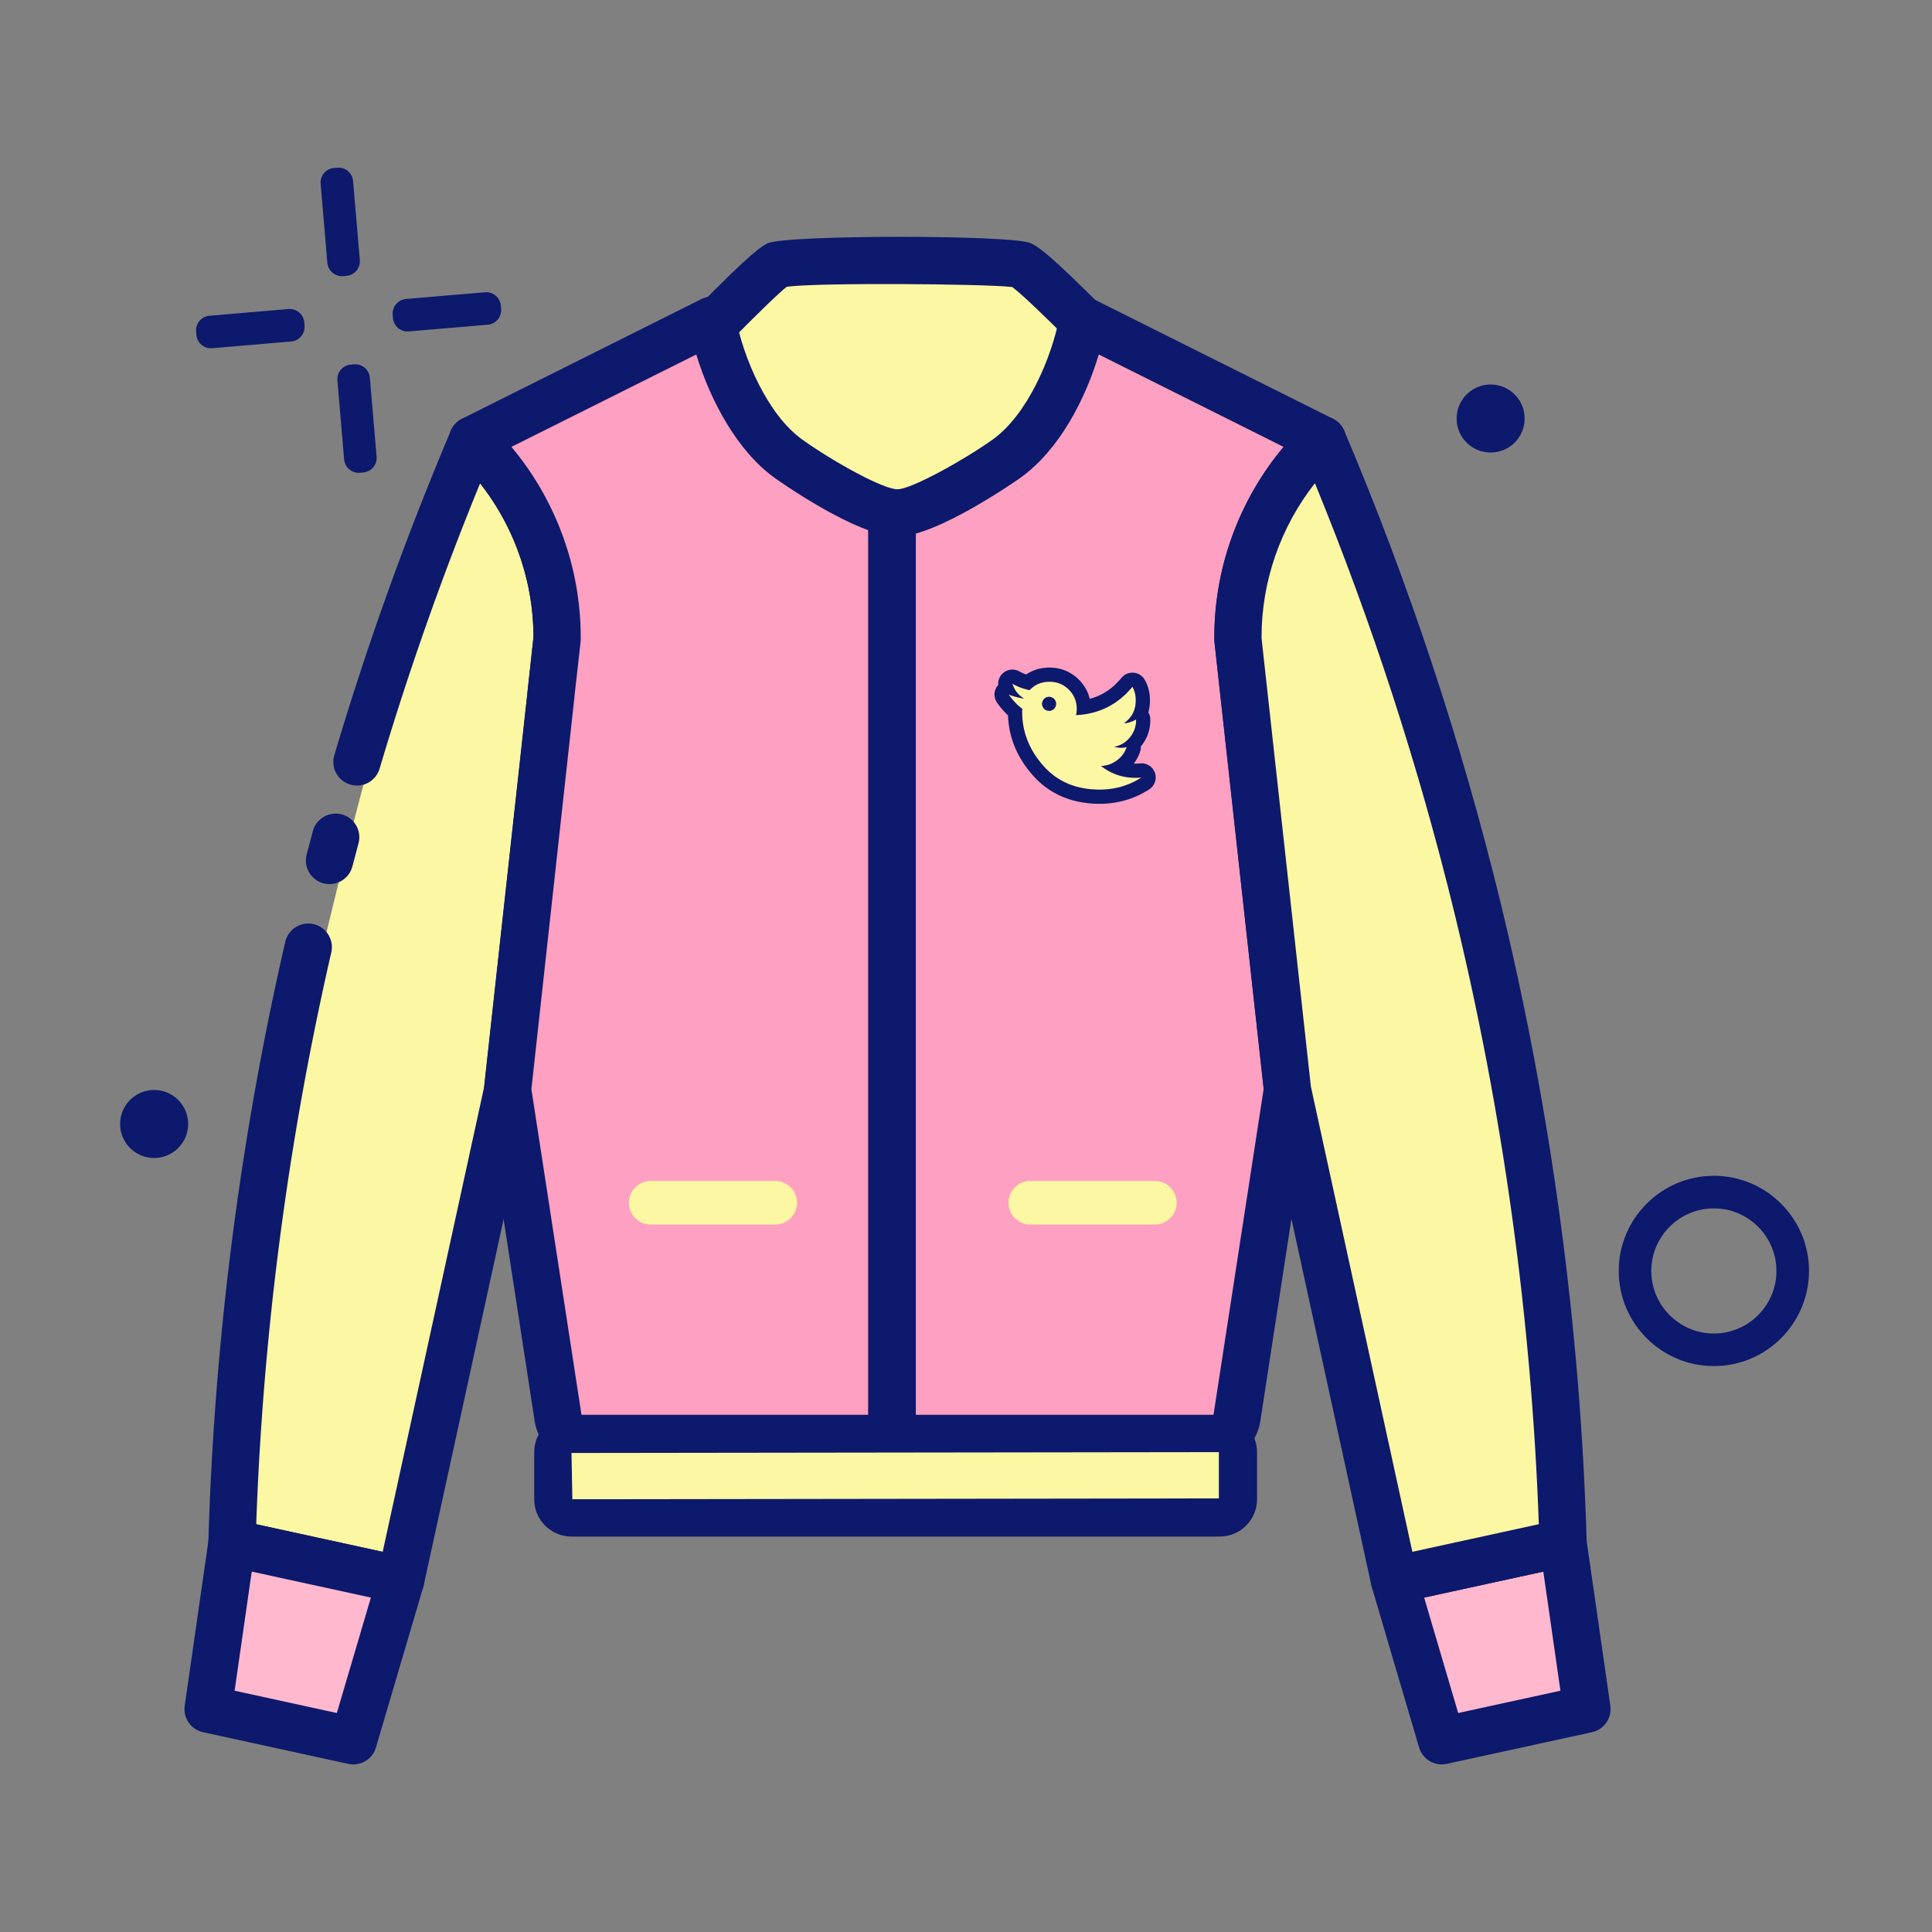 <?xml version="1.0" standalone="no"?><!DOCTYPE svg PUBLIC "-//W3C//DTD SVG 1.1//EN" "http://www.w3.org/Graphics/SVG/1.1/DTD/svg11.dtd"><svg t="1758942836996" class="icon" viewBox="0 0 1024 1024" version="1.1" xmlns="http://www.w3.org/2000/svg" p-id="9247" xmlns:xlink="http://www.w3.org/1999/xlink" width="200" height="200"><rect x="0" y="0" width="1024" height="1024" fill="#808080" stroke="none"/><path d="M374.35 177.78c0.25-1.38 0.84-2.54 1.82-3.54 6.42-6.64 30.61-31.41 36.06-33.97 7.08-3.32 123.39-2.51 128.91 0 5.63 2.56 27.4 24.52 35.74 32.71 1.77 1.74 2.49 4.22 1.97 6.65l-20.47 96.49a7.269 7.269 0 0 1-7.69 5.73l-96.55-7.77a7.18 7.18 0 0 1-3.09-0.97c-11.21-6.64-85.15-50.52-84.52-53.04 0.59-2.37 6.3-33.9 7.82-42.29z" fill="#FCF7A2" p-id="9248"></path><path d="M551.28 294.39c-0.52 0-1.06-0.02-1.59-0.06l-96.55-7.77c-2.98-0.23-5.86-1.13-8.48-2.69-93.2-55.16-93.08-55.6-90.28-66.83 0.49-2.17 4.31-23.02 7.64-41.45 0.67-3.83 2.39-7.2 5.1-10.02 31.9-32.95 37.43-35.53 39.79-36.64 9.64-4.51 129.5-4.56 139.41-0.05 5.33 2.42 13.67 9.8 35.71 31.61l3.61 3.57c4.84 4.75 6.87 11.57 5.43 18.22l-20.46 96.44c-1.92 9.16-10.07 15.67-19.33 15.67z m-5.15-20.87v0.02-0.02z m-89.77-11.82l90.74 7.31 18.9-89.17-1.57-1.56c-5.66-5.6-22.15-21.92-27.9-26.15-15.41-1.76-104.34-2.38-119.54-0.13-3.28 2.52-14.6 13.19-30.63 29.69-2.14 11.86-4.54 25.07-6.1 33.37 11.4 7.69 40.77 25.72 76.1 46.64z m-1.27-0.1h0.04-0.04z m-76.28-39.08c-0.05 0.24-0.09 0.43-0.13 0.57 0.05-0.19 0.09-0.38 0.13-0.57z m189.28-40.63c0.01 0.01 0.02 0.01 0.02 0.02l-0.02-0.02z m-181.4-1.97v0z m-12.34-2.14h0.1-0.1z m192.25-0.76v0.04-0.04z m-28.71-24.7h0.01-0.01zM908.38 724.05c-27.8 0-50.42-22.62-50.42-50.42 0-27.81 22.62-50.43 50.42-50.43 27.81 0 50.43 22.62 50.43 50.43-0.01 27.81-22.63 50.42-50.43 50.42z m0-83.58c-18.28 0-33.16 14.88-33.16 33.17 0 18.28 14.88 33.16 33.16 33.16 18.29 0 33.17-14.88 33.17-33.16-0.01-18.29-14.88-33.17-33.17-33.17z" fill="#0D196C" p-id="9249"></path><path d="M790.07 221.83m-18.02 0a18.02 18.02 0 1 0 36.04 0 18.02 18.02 0 1 0-36.04 0Z" fill="#0D196C" p-id="9250"></path><path d="M81.7 595.74m-18.02 0a18.02 18.02 0 1 0 36.04 0 18.02 18.02 0 1 0-36.04 0Z" fill="#0D196C" p-id="9251"></path><path d="M183.66 146.2l-1.79 0.15c-4.24 0.36-8-2.81-8.36-7.05l-3.57-41.91c-0.36-4.24 2.81-8 7.05-8.36l1.79-0.15c4.24-0.36 8 2.81 8.36 7.05l3.57 41.91c0.36 4.24-2.81 8-7.05 8.36zM192.55 250.42l-1.79 0.15c-4.24 0.36-8-2.81-8.36-7.05l-3.57-41.91c-0.36-4.24 2.81-8 7.05-8.36l1.79-0.15c4.24-0.36 8 2.81 8.36 7.05l3.57 41.91c0.36 4.23-2.81 8-7.05 8.36zM208.29 168.62l-0.15-1.79c-0.36-4.24 2.81-8 7.05-8.36l41.91-3.57c4.24-0.36 8 2.81 8.36 7.05l0.15 1.79c0.36 4.24-2.81 8-7.05 8.36l-41.91 3.57c-4.23 0.36-7.99-2.81-8.36-7.05zM104.08 177.51l-0.15-1.79c-0.36-4.24 2.81-8 7.05-8.36l41.91-3.57c4.24-0.36 8 2.81 8.36 7.05l0.15 1.79c0.36 4.24-2.81 8-7.05 8.36l-41.91 3.57c-4.24 0.36-8-2.82-8.36-7.05z" fill="#0D196C" p-id="9252"></path><path d="M250.57 233.2h-0.08v-0.03h0.01zM682.35 577.53v0.18l-0.04-0.41z" fill="#FFEBF1" p-id="9253"></path><path d="M250.57 233.2h-0.1v-0.03h0.04l0.06 0.03z m41.48 135.12v0.11-0.11z m3.22-30.5v1.17l-3.22 29.33v0.15l-22.96 208.91v0.25l-56.71 259.75-89.43-19.51c3.24-112.88 22.11-208.03 48.56-317.32 5.28-21.81 16.81-69.69 23-91.27 18.04-62.94 30.3-115.52 55.93-176.04a144.12 144.12 0 0 1 44.83 104.58z m0 0" fill="#FCF7A2" p-id="9254"></path><path d="M212.4 849.91c-0.88 0-1.78-0.09-2.68-0.29l-89.44-19.51c-5.88-1.28-10.02-6.57-9.84-12.58 3.08-106.94 16.78-214.05 40.75-318.33 1.55-6.73 8.29-10.96 15-9.39 6.73 1.55 10.94 8.26 9.39 15-22.81 99.31-36.19 201.22-39.78 303.07l67.03 14.63 53.83-246.62 22.9-208.35c0.01-0.2 0.03-0.39 0.04-0.57l3.15-29.14c0.03-29.65-10.12-58.52-28.3-81.63a1613.331 1613.331 0 0 0-53.25 151.18c-1.97 6.63-8.91 10.46-15.56 8.44-6.63-1.97-10.41-8.93-8.44-15.56a1635.38 1635.38 0 0 1 61.53-171.46c1.09-2.88 3.22-5.35 6.12-6.79 2.97-1.5 6.45-1.77 9.6-0.7 2.33 0.77 4.3 2.19 5.77 3.98 30.28 29.4 47.59 70.33 47.56 112.55V339c0 0.46-0.03 0.91-0.07 1.37l-3.18 28.89c0 0.04 0 0.08-0.01 0.12l-0.03 0.47-22.93 208.55c-0.04 0.66-0.13 1.34-0.25 1.92l-56.7 259.75c-1.27 5.84-6.46 9.84-12.21 9.84z m-37.74-381.32c-1.06 0-2.11-0.14-3.18-0.41-6.69-1.76-10.69-8.6-8.94-15.28l3.3-12.42c1.8-6.68 8.72-10.58 15.35-8.82 6.68 1.8 10.63 8.68 8.82 15.35l-3.23 12.23c-1.5 5.62-6.58 9.35-12.12 9.35z" fill="#0D196C" p-id="9255"></path><path d="M250.46 233.17h0.03v0.03h-0.03v-0.03z m41.59 135.15v0.11-0.11z m85.44-198.62l-0.04 0.03" fill="#FFEBF1" p-id="9256"></path><path d="M682.35 577.25v0.42L655.62 751.4a13.493 13.493 0 0 1-13.33 11.44h-333.2c-6.66 0-12.32-4.86-13.33-11.44l-26.71-173.73v-0.33l22.92-208.82v-0.19l3.3-29.38v-1.17c0.05-39.54-16.15-77.37-44.81-104.62h0.08-0.07l126.93-63.45c4.85 25.6 19.39 58.35 40.59 73.49 8.23 5.88 43 28.67 57.68 28.67 13.97 0 49.5-22.8 57.76-28.69 21.19-15.14 35.72-47.88 40.57-73.46l126.93 63.46a144.064 144.064 0 0 0-44.8 104.62v1.2l3.23 29.3 22.99 208.9v0.05z m0 0" fill="#FDA0C1" p-id="9257"></path><path d="M642.29 775.36H309.1c-12.95 0-23.76-9.29-25.71-22.08l-26.72-173.7c-0.09-0.63-0.15-1.27-0.15-1.91 0-0.46 0.03-1.25 0.07-1.71l22.89-208.37c0.01-0.24 0.03-0.47 0.05-0.66l3.21-29.17c0.05-35.95-14.87-70.77-40.91-95.55-3.71-3.53-4.9-8.96-2.99-13.71 1.2-3.03 3.51-5.38 6.34-6.7l126.62-63.3c3.52-1.76 7.64-1.76 11.16-0.01 3.52 1.74 6.01 5.03 6.74 8.89 4.24 22.4 17.18 52.49 35.56 65.62 16.7 11.92 42.9 26.33 50.4 26.33 7.51 0 35.92-15.94 50.48-26.36 18.36-13.12 31.3-43.21 35.54-65.6 0.73-3.85 3.22-7.14 6.74-8.88 3.52-1.74 7.64-1.75 11.16 0.02l126.94 63.45c3.64 1.82 6.18 5.31 6.78 9.34 0.6 4.04-0.81 8.11-3.76 10.92-26.06 24.78-40.97 59.6-40.9 95.53v0.53l26.13 237.51c0.05 0.46 0.08 0.91 0.08 1.37v0.49c0 0.64-0.05 1.28-0.15 1.91L667.99 753.3c-1.95 12.77-12.76 22.06-25.7 22.06z m-360.64-198.1l26.49 172.23c0.07 0.49 0.48 0.83 0.96 0.83h333.19c0.48 0 0.88-0.34 0.95-0.81l26.52-172.32-26.06-236.84c-0.05-0.46-0.08-0.91-0.08-1.37v-1.2c-0.05-36.89 13.16-72.82 36.7-100.92l-97.94-48.96c-7.09 23.55-20.82 50.56-41.68 65.45-0.43 0.3-43.99 31.03-65.03 31.03-21.3 0-63.18-29.73-64.95-31-19.77-14.11-34.19-40.85-41.68-65.49l-97.97 48.96c23.55 28.1 36.76 64.03 36.72 100.94v1.15c0 0.47-0.03 0.93-0.08 1.39l-3.25 28.93c-0.01 0.23-0.03 0.44-0.04 0.62l-22.77 207.38z m400.71 0.41h0.1-0.1z" fill="#0D196C" p-id="9258"></path><path d="M212.38 837.38l-3.9 13.29v0.02l-3.66 12.37-3.61 12.29-4.01 13.56-3.62 12.27-3.18 10.75-3.14 10.71-64.53-14.06-12.43-2.72 1.59-11.04 1.58-11.13 1.83-12.64 2.02-13.99 1.81-12.68 1.85-12.79 1.97-13.72z" fill="#FFB8CE" p-id="9259"></path><path d="M187.27 935.17c-0.89 0-1.78-0.09-2.68-0.29l-76.96-16.78a12.513 12.513 0 0 1-9.72-14.02l12.64-87.98c0.5-3.44 2.4-6.52 5.26-8.5 2.86-1.98 6.39-2.71 9.81-1.95l89.44 19.51a12.519 12.519 0 0 1 9.34 15.76l-25.13 85.24a12.515 12.515 0 0 1-12 9.01z m-62.92-39.05l54.18 11.81 18.05-61.18-63.15-13.78-9.08 63.15z" fill="#0D196C" p-id="9260"></path><path d="M841.12 905.86l-12.43 2.72-64.54 14.06-3.15-10.71-3.17-10.75-3.62-12.27-3.98-13.56-3.63-12.29-3.66-12.39-3.91-13.29 89.43-19.49 1.98 13.7v0.02l1.83 12.76v0.01l1.84 12.69 2 13.98 1.83 12.64 1.58 11.13z" fill="#FFB8CE" p-id="9261"></path><path d="M764.14 935.17c-5.44 0-10.41-3.57-12-8.99l-25.13-85.25c-0.98-3.34-0.53-6.93 1.24-9.91 1.78-2.99 4.71-5.12 8.1-5.85l89.44-19.49c3.43-0.76 6.96-0.03 9.8 1.94 2.86 1.99 4.76 5.07 5.26 8.5l1.98 13.69c0.02 0.12 0.03 0.23 0.05 0.33l10.63 73.93c0.94 6.5-3.3 12.63-9.72 14.03l-76.97 16.78c-0.9 0.19-1.79 0.29-2.68 0.29z m-9.31-88.42l18.04 61.18 54.19-11.82-9.01-62.72c-0.01-0.1-0.02-0.22-0.04-0.32l-0.01-0.08-63.17 13.76z" fill="#0D196C" p-id="9262"></path><path d="M828.46 817.86l-89.43 19.53-56.68-259.81v-0.31l-22.99-208.94-3.23-29.35v-1.2a144.103 144.103 0 0 1 44.8-104.62 1612.963 1612.963 0 0 1 82.18 248.06 1627.072 1627.072 0 0 1 45.35 336.64z" fill="#FCF7A2" p-id="9263"></path><path d="M739.03 849.91c-2.38 0-4.73-0.68-6.76-1.99-2.8-1.79-4.76-4.62-5.46-7.86l-56.67-259.81c-0.19-0.88-0.29-1.77-0.29-2.67l-26.14-237.22c-0.04-0.46-0.07-0.91-0.07-1.37v-1.2c-0.06-42.76 17.68-84.19 48.69-113.68 2.97-2.84 7.15-3.98 11.17-3.19 4.02 0.84 7.38 3.59 8.98 7.37 34.2 80.7 62.07 164.79 82.82 249.98 26.97 110.98 42.34 225.12 45.69 339.24 0.18 6.02-3.96 11.31-9.84 12.59l-89.44 19.52c-0.89 0.19-1.79 0.29-2.68 0.29z m-44.24-274.04l53.79 246.62 67.03-14.64c-3.91-108.92-18.92-217.76-44.66-323.68-18.89-77.53-43.75-154.16-74.02-228.06-18.18 23.12-28.33 52-28.28 81.65v0.54l26.14 237.57zM460.13 272.34h25.29v490.55h-25.29z" fill="#0D196C" p-id="9264"></path><path d="M410.91 649.03h-66.02c-6.35 0-11.55-5.2-11.55-11.55 0-6.35 5.2-11.55 11.55-11.55h66.02c6.35 0 11.55 5.2 11.55 11.55 0 6.35-5.2 11.55-11.55 11.55zM612.12 649.03H546.1c-6.35 0-11.55-5.2-11.55-11.55 0-6.35 5.2-11.55 11.55-11.55h66.02c6.35 0 11.55 5.2 11.55 11.55 0 6.35-5.2 11.55-11.55 11.55zM534.62 368.12a34.62 34.62 0 0 0 8.23 2.15c-3.09-1.79-5.18-4.41-6.26-7.86 2.74 1.55 5.78 2.68 9.12 3.39 2.73-2.97 6.25-4.46 10.54-4.46 4.05 0 7.48 1.4 10.28 4.2 2.79 2.79 4.19 6.22 4.19 10.27 0 0.71-0.12 1.79-0.36 3.21 12.15-0.6 22.11-5.6 29.83-15.01 1.19 2.02 1.79 4.4 1.79 7.14 0 5.24-2.09 9.29-6.26 12.15 1.91 0 4.06-0.66 6.44-1.97v0.34c0 3.46-1.11 6.52-3.31 9.21-2.21 2.69-4.98 4.32-8.31 4.93 1.31 0.36 2.62 0.53 3.93 0.53 0.59 0 1.5-0.12 2.68-0.36-0.95 2.86-2.67 5.21-5.17 7.06-2.5 1.85-5.3 2.84-8.4 2.95 5.36 4.16 11.37 6.25 18.05 6.25 1.55 0 2.68-0.05 3.4-0.17-6.67 4.29-14.05 6.44-22.16 6.44-12.51 0-22.49-4.22-29.94-12.69-7.44-8.46-11.17-17.93-11.17-28.42v-1.79c-2.48-1.77-4.87-4.28-7.14-7.49z" fill="#FCF7A2" p-id="9265"></path><path d="M556.25 361.34c4.05 0 7.48 1.4 10.28 4.2 2.79 2.79 4.19 6.22 4.19 10.27 0 0.71-0.12 1.79-0.36 3.21 12.15-0.6 22.11-5.6 29.83-15.01 1.19 2.02 1.79 4.4 1.79 7.14 0 5.24-2.09 9.29-6.26 12.15 1.91 0 4.06-0.66 6.44-1.97v0.34c0 3.46-1.11 6.52-3.31 9.21-2.21 2.69-4.98 4.32-8.31 4.93 1.31 0.36 2.62 0.53 3.93 0.53 0.59 0 1.5-0.12 2.68-0.36-0.95 2.86-2.67 5.21-5.17 7.06-2.5 1.85-5.3 2.84-8.4 2.95 5.36 4.16 11.37 6.25 18.05 6.25 1.55 0 2.68-0.05 3.4-0.17-6.67 4.29-14.05 6.44-22.16 6.44-12.51 0-22.49-4.22-29.94-12.69-7.44-8.46-11.17-17.93-11.17-28.42v-1.79c-2.49-1.78-4.87-4.29-7.14-7.5a34.62 34.62 0 0 0 8.23 2.15c-3.09-1.79-5.18-4.41-6.26-7.86 2.74 1.55 5.78 2.68 9.12 3.39 2.74-2.96 6.25-4.45 10.54-4.45M556.25 353.83c-4.62 0-8.82 1.26-12.36 3.67-1.28-0.46-2.49-1-3.61-1.64a7.484 7.484 0 0 0-3.69-0.97 7.521 7.521 0 0 0-7.49 8.13c-0.13 0.15-0.26 0.3-0.39 0.46a7.503 7.503 0 0 0-0.23 8.97c1.83 2.6 3.78 4.85 5.8 6.73 0.4 11.63 4.77 22.25 13.01 31.61 8.9 10.11 20.87 15.24 35.58 15.24 9.47 0 18.25-2.54 26.09-7.55a7.51 7.51 0 0 0-3.93-13.91c-0.18 0-0.35 0.01-0.53 0.02-0.25 0.02-0.5 0.05-0.75 0.09-0.11 0.01-0.67 0.06-2.12 0.06-0.24 0-0.47 0-0.71-0.01 1.4-1.83 2.5-3.86 3.27-6.09 0.31-0.82 0.48-1.71 0.48-2.64 0-0.11 0-0.22-0.01-0.33 3.33-4.06 5.02-8.76 5.02-13.97v-0.34c0-1.35-0.36-2.65-1.02-3.77 0.55-2.01 0.84-4.15 0.84-6.41 0-4.07-0.95-7.76-2.82-10.95a7.485 7.485 0 0 0-5.89-3.68c-0.2-0.02-0.39-0.02-0.59-0.02-2.24 0-4.37 1-5.8 2.74-4.67 5.69-10.21 9.37-16.8 11.12-0.93-3.82-2.88-7.27-5.75-10.14-4.2-4.21-9.59-6.42-15.6-6.42z" fill="#0D196C" p-id="9266"></path><path d="M646.48 804.3H302.91c-5.33 0-9.66-4.32-9.66-9.66v-24.98c0-5.33 4.32-9.66 9.66-9.66h343.56c5.33 0 9.66 4.32 9.66 9.66v24.98c0.01 5.33-4.32 9.66-9.65 9.66z" fill="#FCF7A2" p-id="9267"></path><path d="M646.48 814.41H302.91c-10.91 0-19.78-8.87-19.78-19.77v-24.98c0-10.91 8.87-19.78 19.78-19.78h343.57c10.91 0 19.78 8.87 19.78 19.78v24.98c-0.01 10.9-8.87 19.77-19.78 19.77z m-0.45-44.75l-343.12 0.45 0.45 24.53 342.67-0.46v-24.52z" fill="#0D196C" p-id="9268"></path><path d="M556.04 373.05m-3.74 0a3.74 3.74 0 1 0 7.48 0 3.74 3.74 0 1 0-7.48 0Z" fill="#0D196C" p-id="9269"></path></svg>